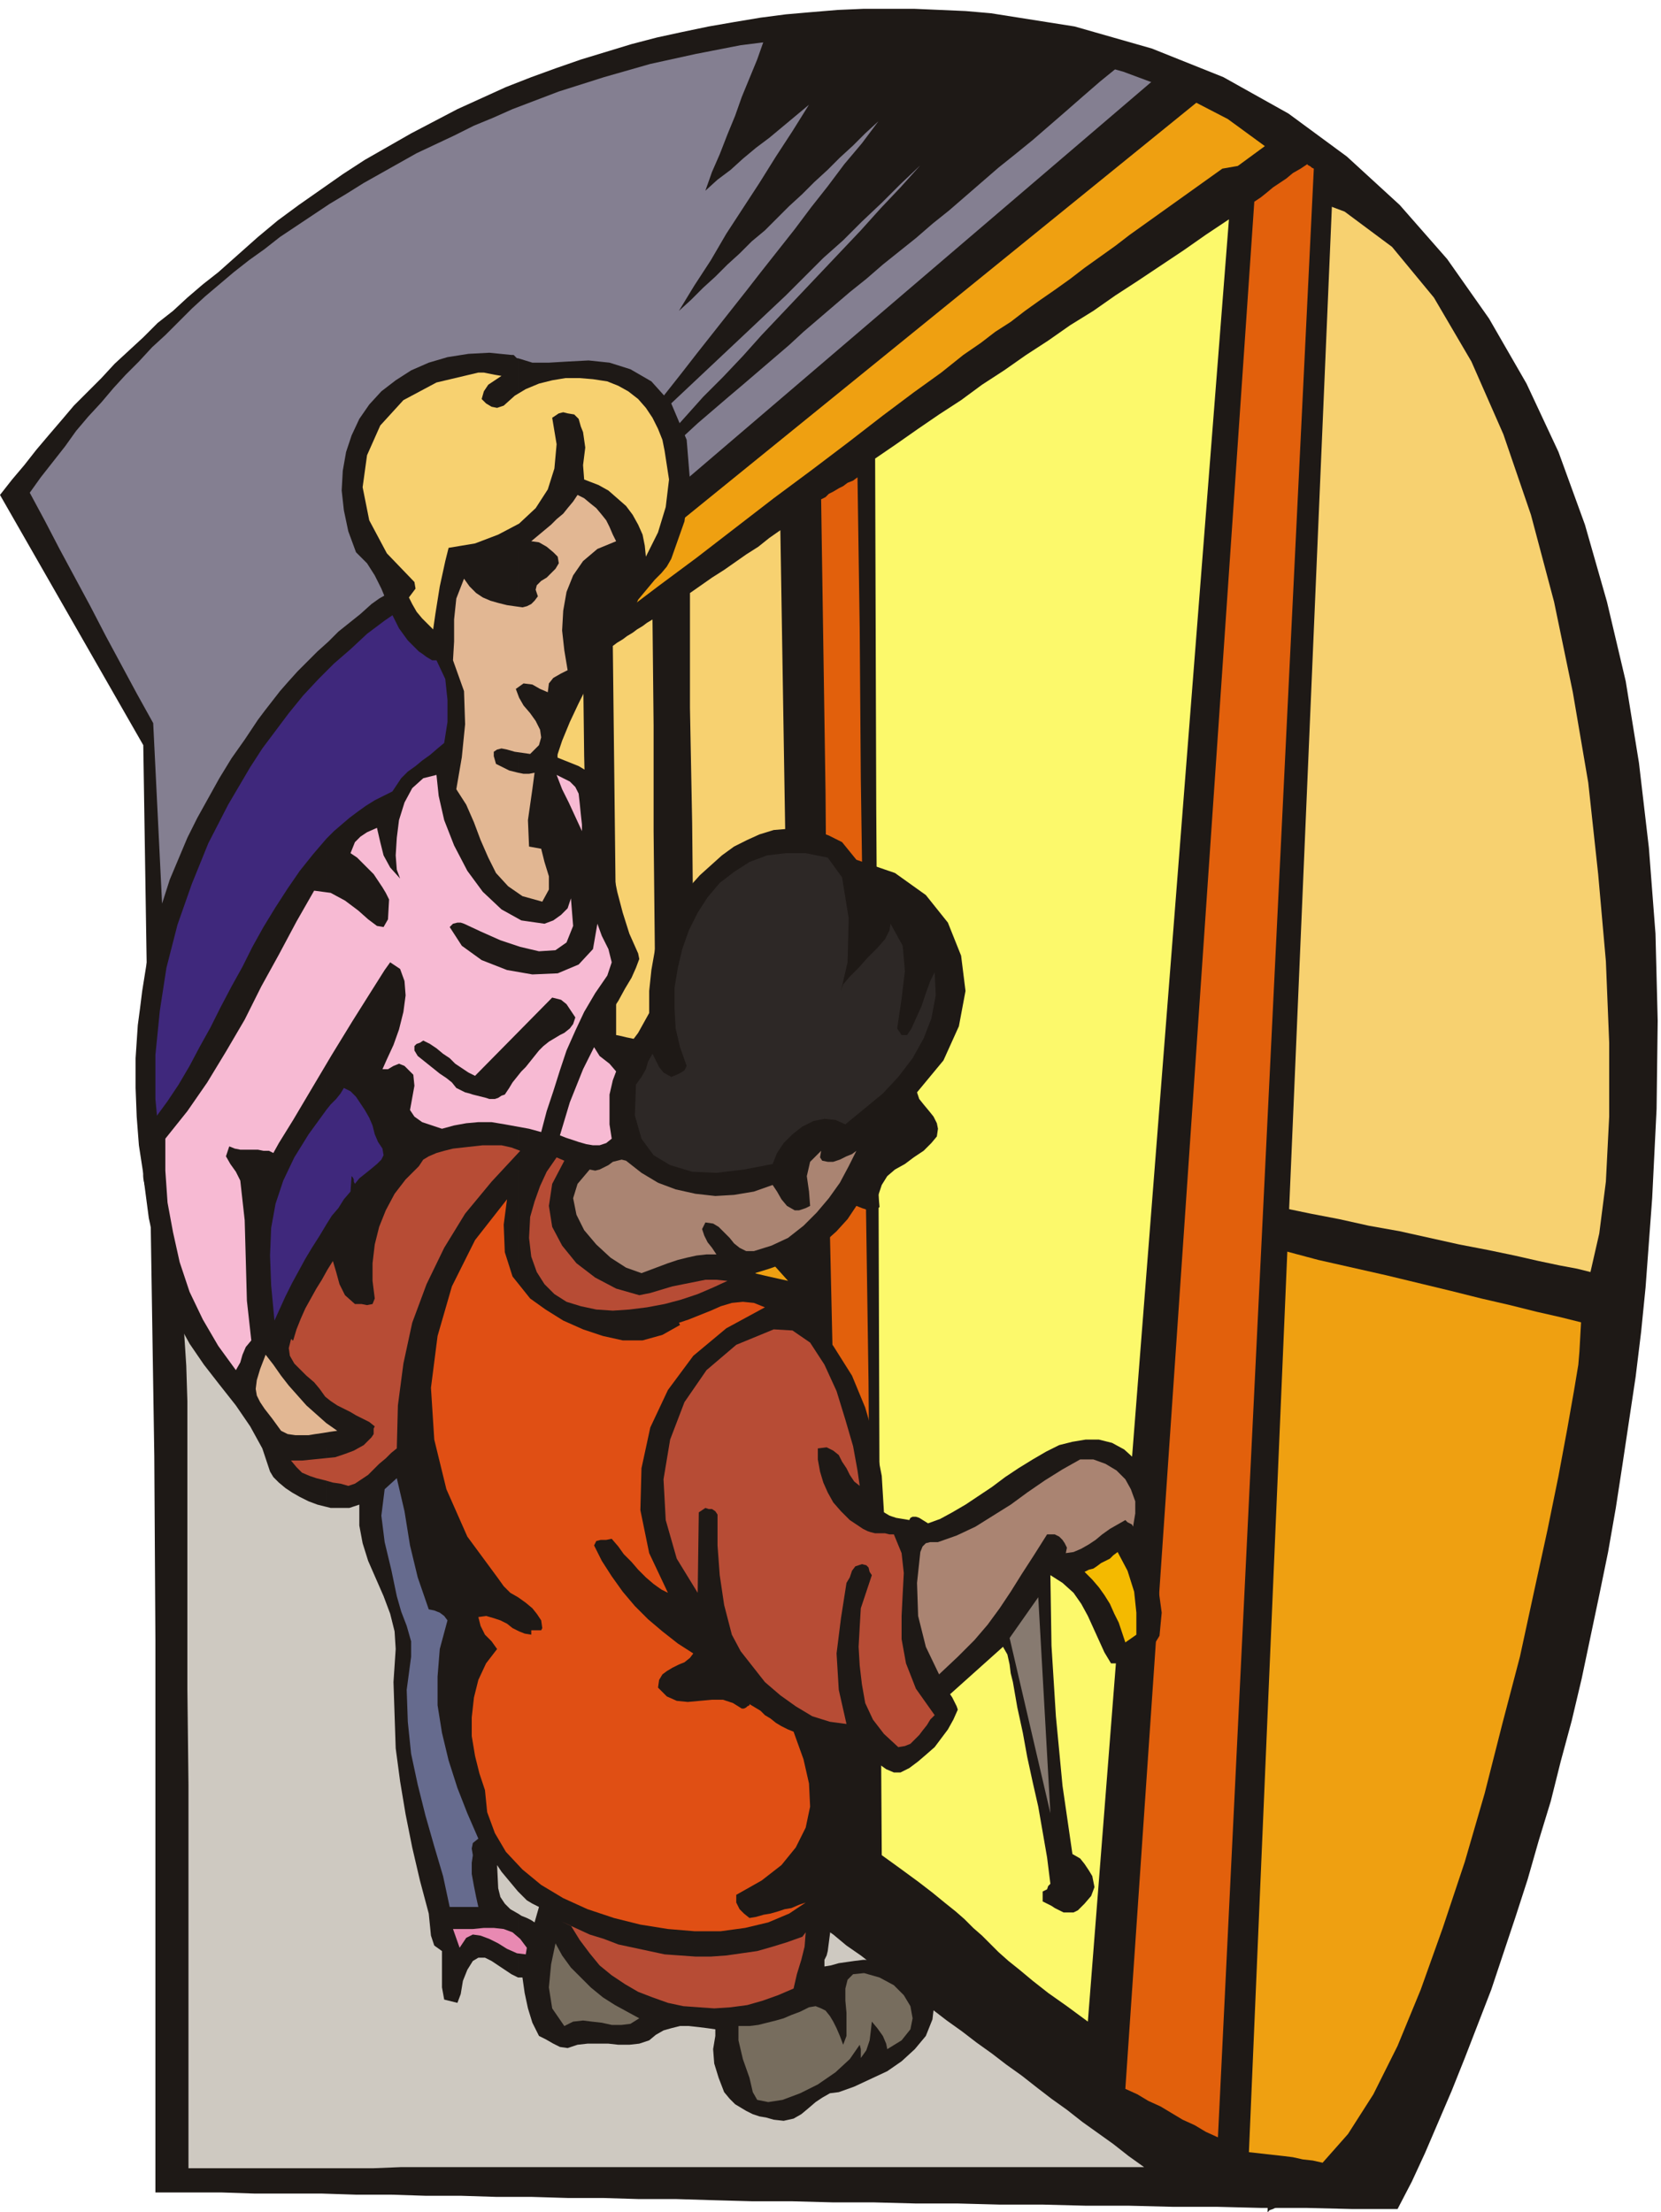 <svg xmlns="http://www.w3.org/2000/svg" fill-rule="evenodd" height="2.007in" preserveAspectRatio="none" stroke-linecap="round" viewBox="0 0 1507 2007" width="1.507in"><style>.pen1{stroke:none}.brush2{fill:#1e1916}.brush8{fill:#f7d170}.brush11{fill:#e2b793}.brush12{fill:#f7bad3}.brush14{fill:#b74c35}.brush15{fill:#aa8472}</style><path class="pen1 brush2" d="m198 247-14 11-14 12-13 12-14 11-13 13-13 12-13 12-12 13-12 12-13 13-11 13-12 14-11 13-11 14-11 13-11 14 130 227 10 645 1 167v501h60l30 1h61l31 1h32l31 1h32l32 1h32l33 1h32l33 1h34l33 1 36 1h36l37 1h37l38 1h38l38 1h39l39 1h39l40 1h40l40 1h41l41 1h42l13-25 12-26 12-28 12-28 12-30 12-31 12-31 11-33 11-33 11-34 10-35 11-36 9-36 10-37 9-38 8-38 8-38 8-39 7-40 6-39 6-40 6-40 5-41 4-40 6-81 4-81 1-80-2-79-6-78-9-77-12-74-17-72-20-70-24-66-29-62-34-59-38-54-43-49-48-44-53-39-59-33-65-26-70-20-76-12-23-2-23-1-23-1h-47l-23 1-24 2-23 2-23 3-24 4-23 4-24 5-23 5-23 6-23 7-23 7-23 8-22 8-23 9-22 10-22 10-21 11-21 11-21 12-21 12-20 13-20 14-20 14-19 14-18 15-18 16-18 16z"/><path class="pen1" style="fill:#cec9c1" d="m164 1145 2 31 1 32 2 31 1 32v261l1 87v348h168l25-1h674l-14-10-14-11-14-10-14-10-14-11-14-10-13-10-14-11-14-10-13-10-14-10-13-10-14-10-13-10-14-10-13-10-13-10-12-9-13-10-13-9-12-10-13-9-12-9-13-10-12-9-12-10-13-9-12-9-12-10-13-9-12-10-12-9-1-28-1-29-1-29-1-29 12 8 13 9 12 8 12 8 13 9 12 8 13 9 13 8 12 9 13 8 13 9 12 8 13 9 13 8 13 9 13 8-17-15-17-16-17-16-18-16-17-16-18-16-17-17-18-17-17-16-18-17-17-17-17-18-18-17-17-17-16-18-17-17-16-17-16-16-16-17-16-16-15-17-15-16-15-17-14-16-14-16-14-17-13-16-13-16-12-16-12-16-12-16-11-16H164z"/><path class="pen1" style="fill:#847f91" d="m465 99-18 8-17 7-18 9-17 8-17 8-16 9-16 9-16 9-16 10-15 9-15 10-15 10-15 10-14 11-14 10-14 11-13 11-13 11-12 11-12 12-12 12-12 11-12 13-12 12-11 12-11 13-12 13-11 13-10 14-11 14-11 14-10 14 14 26 13 25 14 26 14 26 14 27 14 26 14 26 15 27 3 61 3 61 3 61 3 61 4 62 3 61 3 61 3 61h154l18 26 19 26 18 27 19 26 19 27 18 27 19 26 19 27 19 27 19 28 20 27 19 28 20 27 19 28 20 28 20 28 40-9 39-10 39-13 38-14 39-16 37-18 37-19 36-21 36-22 35-24 33-25 33-26 32-28 31-29 30-31 29-31 29-34 28-36 26-37 24-37 22-38 21-39 19-40 17-40 15-41 13-41 10-42 8-42 6-42 4-43 1-42-1-43-4-45-7-44-9-42-12-40-14-38-17-37-19-35-21-34-24-31-25-30-27-27-29-26-31-24-33-22-34-20-35-18-34-14-35-13-36-10-37-9-37-7-38-4-39-3-39-1-40 2-41 3-40 5-41 8-41 9-42 12-41 13-42 16z"/><path class="pen1 brush2" d="m133 1081 2 7 2 8 2 7 1 8 7 20 8 19 9 19 9 17 11 18 11 16 13 17 13 16 5 5 5 5 5 5 5 5 14 12 15 11 15 10 15 9 16 8 16 8 17 7 18 6 5 2 6 1 5 2 6 1 19 32 19 31 19 30 19 31 19 31 19 31 19 32 20 33 14-1 15-1 15-1 16-2 15-2 15-4 15-4 14-5 12-5 8-4 3-7v-11l-3-9-3-8-4-9-5-8-5-7-5-8-5-7-5-8-14-19-13-18-14-18-14-18-15-17-14-17-15-18-15-17 13-3 12-3 13-4 12-4 12-4 12-5 12-5 12-6 8-4 7-4 7-4 7-4 7-4 7-5 8-4 7-5 10-9 11-9 10-10 11-9 10-9 11-10 10-9 10-9 4-5 4-4 3-5 4-5 4-4 4-5 4-4 4-5 11-20 11-21 11-21 11-21 11-21 12-20 11-21 12-20 5-18 4-18 5-17 4-18 5-38 3-36v-36l-2-36-2-17-3-18-3-17-5-17-5-16-5-15-6-14-6-15-7-14-7-14-8-14-9-14-6-8-6-9-6-8-6-8-14-14-14-13-15-12-14-12-16-10-16-10-17-9-18-9-7-2-6-2-7-3-7-2-7-2-6-2-8-1-7-2-13-2-12-2-12-1h-12l-12-1-13 1h-12l-13 1-8 1-7 1-8 2-7 1-8 2-8 1-8 2-8 1-13 4-12 5-13 4-12 5-12 5-12 6-12 6-13 6-6 4-7 5-6 4-7 5-6 4-7 5-7 4-7 5-10 9-10 8-10 8-9 9-10 9-9 9-9 9-9 10-7 8-7 9-7 9-6 8-12 18-12 17-11 18-10 18-10 18-9 18-8 19-8 19-8 25-7 25-6 26-4 25-2 16-2 15-1 15-1 15v27l1 26 2 26 4 26v4l1 5 1 4 1 3z"/><path class="pen1" style="fill:#3f287c" d="m471 500-19 6-18 8-18 8-18 9-17 10-16 11-16 11-16 12-15 14-15 13-14 14-14 15-13 16-12 16-12 16-11 17-20 34-18 35-15 37-13 37-10 39-6 39-4 40v40l3 32 5 31 7 30 9 29 11 27 13 26 15 24 16 23 18 21 20 19 21 18 23 15 24 13 25 11 26 9 27 6 19 32 20 32 19 32 20 32 20 33 20 32 20 33 20 33h3l7-1 11-1 13-2 16-3 15-4 16-4 14-5 3-4v-6l-3-9-6-11-8-14-9-14-12-16-12-18-14-18-15-18-15-19-16-19-15-19-15-18-15-17-14-16h5l5-1 4-1 4-1 20-4 20-4 19-6 19-7 19-8 19-8 18-10 17-11 18-11 16-13 17-13 16-14 15-15 14-15 15-16 13-17 26-37 22-39 20-41 16-42 13-44 8-45 4-46v-47l-4-46-9-42-13-40-16-38-21-33-23-31-27-27-29-23-14-10-15-9-16-9-16-7-16-6-17-5-17-4-18-3-18-2-18-1h-19l-19 2-19 2-19 4-20 4-19 6z"/><path class="pen1 brush2" d="m1167 130-8 6v-10l8 4zm-8 1872v-296l24-885 253-347 8 51 9 68 7 84 7 96 4 107 1 114-2 119-7 122-5 61-7 61-8 61-9 59-12 58-13 57-15 54-17 53-19 50-21 47-24 44-25 40-29 37-30 33-34 28-36 24zm0-1866L794 389l-21 15-21 15-21 14-21 15-21 14-20 15-21 14-20 14-21 15-20 14-20 14-20 14-20 13-20 14-19 14-20 13 18-13 17-14 18-13 18-14 18-14 18-14 19-13 18-14 18-14 19-15 18-14 19-14 19-14 18-15 19-14 19-15 20-15 20-16 20-15 20-16 20-15 21-16 20-16 21-16 21-15 21-17 21-16 21-16 22-16 21-17 22-16 22-17-19 14-18 13-19 14-18 13-19 14-18 13-18 13-18 14-18 13-18 13-18 13-18 13-17 13-18 13-18 12-17 13-16 12-17 12-16 12-17 12-16 12-17 12-16 12-16 12-16 12-17 12-16 11-16 12-16 11-16 12-16 12-16 11 15-12 14-12 15-11 15-12 14-12 15-12 15-12 14-11 15-12 15-12 15-12 14-12 15-12 15-12 15-13 15-12 16-13 16-13 15-12 16-13 16-13 16-13 17-13 16-13 16-13 16-13 17-13 16-13 17-13 16-14 17-13 17-14-18 13-17 12-18 13-17 12-17 12-17 13-17 12-17 12-17 13-17 12-17 12-17 12-16 12-17 12-16 11-16 12 18-16 18-16 18-15 18-16 18-16 19-16 18-16 19-16 18-16 19-16 19-17 19-16 19-16 19-17 20-16 19-17 91 52v10zm0 1570v296l-2 1-2 1-3 1-2 2 9-301z"/><path class="pen1" style="fill:#efa011" d="m1058 79-19 16-19 16-18 16-19 15-18 16-19 16-18 15-18 16-18 15-18 16-18 15-18 15-18 15-18 15-17 15-18 15-16 14-17 15-16 14-16 14-17 14-16 14-16 14-16 14-16 14-17 14-16 14-16 13-16 14-16 13-16 14-16 13-3 3-7 10-11 14-13 18-13 22-13 23-11 25-7 24-2 18 1 28 1 37 4 45 4 51 6 54 6 57 7 57 7 59 6 56 6 52 6 46 5 39 4 29 3 19 1 7 40 38 39 38 40 38 40 39 39 38 40 38 39 38 40 38 39 39 40 38 39 38 40 38 40 39 39 38 40 38 40 38 9 1 9 1 9 1 9 1 8 1 9 2 9 1 9 2 23-26 23-36 22-44 21-51 20-56 20-60 18-62 16-63 16-61 13-60 12-55 10-49 8-43 6-34 4-24 1-12 5-90 2-91-1-90-5-91-8-89-13-87-16-84-20-81-24-77-29-72-32-67-38-60-42-54-46-47-52-38-56-29z"/><path class="pen1 brush2" d="m744 1548-2-66-1-65-1-65-2-65v-66l-1-65-2-65v-65l-14-1-15-1-14-1-14-2-14-1-14-1-14-1-14-1 13 8 13 7 14 9 13 8 13 8 14 8 13 8 13 8h-33l-11 1h-11l-10 1h-11l-11 1 9 9 10 10 9 10 9 9 10 10 9 10 9 10 9 10-18-4-17-4-17-4-17-4-18-4-17-4-17-5-17-4 14 12 14 12 14 12 14 11 14 12 14 12 14 11 15 12-12-1-12-2-12-1-11-1-12-2-11-1-12-1-11-1 15 15 15 14 15 15 14 14 15 14 15 14 14 15 15 14-12-2-11-2-12-3-11-2-12-2-12-3-11-2-12-2 12 16 12 16 12 16 12 16 12 17 12 16 12 17 12 16-12-3-13-3-12-4-12-3-12-4-12-4-11-3-12-4 11 16 11 16 11 16 11 16 11 16 11 15 12 17 11 16-12-12-12-12-12-12-12-11-12-12-12-12-12-11-12-12-11-11-12-11-12-12-12-11-11-11-12-11-12-11-11-11 19 27 20 26 19 27 20 27 20 28 21 27 20 27 20 28 8-3 8-3 7-3 8-3 8-4 8-3 8-4 8-3zm365-1395-14 10-14 10-14 10-14 10-14 10-14 10-13 10-14 10-14 10-13 10-14 10-13 9-14 10-13 10-14 9-13 10-16 11-20 16-25 18-28 21-31 24-33 25-35 26-35 27-35 27-35 26-33 25-31 24-28 21-24 18-21 15-15 11 4 97 5 48 5 48 3 98 18 5 23 7 29 8 32 9 35 10 38 12 40 12 41 12 41 12 42 12 40 12 38 11 36 11 33 9 29 8 24 7 24 6 25 7 27 7 29 7 30 7 30 7 30 8 31 7 31 7 29 7 29 7 28 7 26 6 24 6 22 5 20 5 8-19 6-21 7-20 6-22 5-22 4-22 4-23 4-24 3-71-1-75-4-77-9-78-12-77-16-77-19-74-23-70-13-33-13-32-14-30-15-29-16-26-16-25-18-22-17-20-19-18-19-15-20-12-21-9-21-6-22-3-23 1-23 4z"/><path class="pen1" style="fill:#b7add3" d="m487 635-6 3-5 4-6 4-5 3 4 65 3 65 3 66 2 65 4 2 4 2 5 3 5 2-2-71-2-71-2-71-2-71z"/><path class="pen1 brush8" d="m529 603-6 5-6 4-6 4-6 4 1 77 1 77 2 76 2 76 6 3 7 2 6 1 6 1-2-83-2-82-2-82-1-83zm63-41-5 3-4 3-5 3-4 3-5 3-4 3-5 3-4 3 1 88 1 88 1 89v88l5 1 4 1 5 1 4 1 5 1 4 1 5 1 4 1-1-97-1-96v-96l-1-96zm116-81-10 7-10 8-11 7-10 7-10 7-11 7-10 7-10 7v104l2 105 1 104 1 105 11 3 10 2 11 3 11 2 10 3 11 3 10 2 11 3-1-124-2-124-2-124-2-124zm464-307 2 116-8 113-15 113-17 112-17 112-15 113-8 113 2 115 12 3 16 3 19 4 22 5 24 5 26 5 27 6 28 5 27 6 27 6 26 5 24 5 22 5 19 4 16 3 12 3 8-35 6-47 3-59v-67l-3-74-7-79-9-83-14-82-17-82-21-79-25-73-29-66-34-58-38-46-43-32-48-18z"/><path class="pen1 brush2" d="m722 453 2 153 3 153 2 153 3 153 2 154 3 155 2 155 3 156 390 294 78-1829-4-2-5-4-7-4-8-4-7-4-7-5-6-3-3-2-16 11-15 11-15 11-14 11-13 11-13 11-13 11-13 11-13 11-13 10-13 11-13 11-13 11-14 10-14 11-15 10-14 10-15 10-14 10-14 10-14 11-15 10-14 10-13 9-14 10-14 10-14 10-13 10-14 9-13 10-13 10-13 9z"/><path class="pen1" d="m745 453 2 133 2 133 1 134 1 134 2 133 3 133 2 135 2 135 2 3 2 3 2 3 2 4 7-3 5-2 5-2 6-2-2-137-1-137-2-137-2-136-1-137-2-137-1-136-2-137-4 3-5 2-4 3-4 2-5 3-4 2-3 3-4 2zm276 1442 11 5 10 6 11 5 10 6 10 6 11 5 10 6 11 5 87-1786-2-1-1-1-2-1-1-1-6 4-7 4-6 5-6 4-6 4-6 5-5 4-6 4-117 1712z" style="fill:#e2600c"/><path class="pen1" style="fill:#fcf96b" d="m794 416 1 317 2 316 1 317 2 317 18 13 15 11 13 10 11 9 10 8 8 7 8 8 8 7 7 7 8 8 9 8 10 8 12 10 14 11 17 12 19 14 128-1635-21 14-20 14-21 14-21 14-20 13-20 14-21 13-20 14-20 13-20 14-20 13-19 14-20 13-19 13-20 14-19 13z"/><path class="pen1 brush2" d="m1014 61-16 13-15 13-16 14-15 13-15 13-16 13-15 12-15 13-15 13-15 13-15 12-15 13-15 12-15 12-15 13-15 12-14 12-14 12-14 12-13 12-14 12-14 12-14 12-13 11-14 12-14 12-13 12-14 11-13 12-14 11-13 12-14 11 17-18 17-19 18-18 17-19 17-19 18-18 18-19 17-19 18-19 18-19 18-19 18-19 18-19 18-20 18-19 18-20-18 17-17 17-18 17-17 17-18 16-17 17-17 17-17 16-18 17-17 16-17 16-17 16-17 16-17 16-17 16-17 16 15-18 14-19 15-18 15-19 14-18 15-19 15-19 15-19 14-18 15-19 15-19 15-20 15-19 15-20 16-19 15-20-12 11-11 11-12 11-11 11-12 11-11 11-12 11-11 11-11 11-12 10-11 11-11 10-11 11-11 10-11 11-11 10 14-23 15-23 14-24 15-23 15-23 15-24 15-23 15-24-12 10-12 10-12 10-12 9-12 10-11 10-12 9-11 10 6-17 7-16 7-18 7-17 6-17 7-17 7-17 6-17h2l7-1 10-1 14-2 16-1 20-2 21-1h49l26 1 26 2 27 2 27 5 26 5 26 8 24 9zm84 22-46-15-482 412 46-6 482-391z"/><path class="pen1 brush2" d="m609 366 14 33 3 37-5 37-12 34-4 7-5 6-6 6-5 6-5 6-5 6-3 7-1 8-10 12-10 15-11 16-10 18-9 18-8 17-7 17-5 15 5 2 5 2 5 2 5 2 5 3 6 2 4 4 5 3 2 21 3 20 3 21 3 20 4 20 5 19 6 19 8 18 1 5-3 8-4 9-6 10-6 11-6 9-6 8-3 5 4 7 4 6 5 5 7 5 7-8 6-8 5-9 5-9v-20l2-19 3-17 3-18 2 3 5-11 7-11 7-11 8-11 9-10 10-9 10-9 11-8 12-6 11-5 13-4 12-1 12-1 13 2 13 5 12 6 13 16 35 12 28 20 20 25 12 30 4 32-6 32-14 31-24 29 2 6 4 5 5 6 4 5 3 6 1 5-1 7-5 6-7 7-9 6-8 6-9 5-7 6-5 8-3 9 1 11-5 4-5-1-6-2-5-2-8 12-10 11-10 9-12 8-12 7-13 5-14 5-13 4 28 19 23 22 20 25 17 27 12 29 9 31 6 31 2 33 5 3 6 2 6 1 6 1 1-2 2-1h3l3 1 8 5 11-4 11-6 12-7 12-8 12-8 12-9 12-8 13-8 12-7 12-6 12-3 12-2h12l12 3 11 6 11 10 12 16 6 14 1 13-2 11-3 11-3 10-1 11 3 11 7 19 3 22-2 21-11 18-4 2-4 1-4 1-4 1-5 1-4 1h-8l-6-10-5-11-5-11-5-11-6-11-7-10-10-9-11-7 1 64 4 64 6 63 9 62 7 4 4 5 4 6 3 5 2 10-3 8-6 7-6 6-4 2h-9l-4-2-4-2-3-2-4-2-4-2v-9l2-1 2-1 1-3 2-2-3-24-4-23-4-23-5-22-5-23-4-22-5-23-4-23-2-8-1-8-2-9-4-7-48 43 2 3 2 4 2 4 1 3-4 9-5 9-6 8-6 8-8 7-7 6-8 6-8 4h-6l-7-3-7-5-8-6-9-5-10-5-10-3h-12l9 45 2 49-2 49-6 46-1 4-2 4v6l6-1 7-2 7-1 7-1 8-1h16l9 1 7 1 7 3 6 4 5 4 5 6 4 5 3 7 3 6-2 17-6 15-10 12-12 11-13 9-15 7-15 7-14 5-8 1-7 4-6 4-7 6-6 5-7 4-9 2-9-1-7-2-6-1-6-2-6-3-5-3-5-3-5-5-5-6-5-13-4-13-1-13 2-12v-6l-7-1-8-1-9-1h-8l-8 2-7 2-7 4-6 5-9 3-9 1h-10l-9-1h-19l-9 1-9 3-7-1-6-3-7-4-6-3-6-12-4-13-3-14-2-14h-4v-58l3 2 5 2 4 2 3 2 4-14-6-3-5-3-4-4-4-4V325l13 4h15l17-1 19-1 19 2 19 6 19 11 18 20zM470 1794l-6-3-6-4-6-4-6-4-6-3h-6l-5 3-5 8-4 10-2 12-3 8-12-3-2-11v-33l-7-5-3-9-1-10-1-10-8-30-7-30-6-30-5-30-4-30-1-30-1-30 2-30-1-16-4-16-6-16-7-16-7-16-5-16-3-16v-19l-3 1-3 1-3 1h-17l-4-1v-256l5-8 6-7 5-8 6-7 1-14 1 1 1 2v2l1 2 4-5 5-4 5-4 6-5 4-4 2-4-1-6-4-6-3-7-2-8-3-7-4-7-4-6-4-6-5-5-6-3-3 5-4 5-5 5-4 5V761l7-7 7-6 7-6 8-6 7-5 8-5 8-4 8-4 4-6 4-6 6-6 7-5 6-5 7-5 7-6 6-5 3-19v-20l-2-19-8-17h-4l-5-3-4-3-3-2-10-10-8-11-6-12-5-12-5-12-6-12-7-11-10-10-7-19-4-19-2-18 1-18 3-17 5-15 7-15 9-13 11-12 13-10 14-9 16-7 17-5 19-3 19-1 20 2h2l1 1 2 2h1v1391l-5-6-5-6-5-6-4-6 1 21 2 8 4 6 5 5 7 4v58zm-174-427-8-2-8-3-8-4-7-4-6-4-6-5-5-5-3-5-7-21-11-20-13-19-15-19-14-18-13-19-11-20-8-21-10-36-8-37-5-38v-40l11-13 11-15 10-15 10-17 9-17 10-18 9-18 10-19 10-18 9-18 10-18 11-18 11-17 11-16 12-15 12-14v246l-16 22-13 21-10 21-7 21-4 22-1 25 1 27 3 32 5-11 5-11 6-12 6-11 6-11 6-10 7-11 6-10v256z"/><path class="pen1 brush8" d="m437 362 4 4 5 3 5 1 6-2 10-9 10-6 12-5 12-3 12-2h13l12 1 13 2 10 4 9 5 9 7 7 8 6 9 5 10 4 10 2 10 4 26-3 25-7 23-11 22-1-10-2-10-4-9-5-9-6-8-8-7-8-7-9-5-13-5-1-13 2-16-2-14-2-5-2-7-4-4-6-1-4-1-4 1-3 2-3 2 4 24-2 22-6 19-11 17-15 14-19 10-21 8-24 4-3 12-5 23-4 25-2 14-5-5-5-5-5-6-4-7-3-6 3-4 3-4-1-6-25-26-16-30-6-30 4-29 12-27 21-23 30-16 38-9h5l5 1 5 1 6 1-6 4-6 4-4 6-2 7z"/><path class="pen1 brush11" d="m559 491-17 7-13 11-9 13-6 15-3 17-1 18 2 18 3 18-6 3-7 4-4 5-1 8-7-3-7-4-8-1-7 5 3 8 4 7 6 7 5 7 4 8 1 7-2 7-8 8-7-1-7-1-7-2-5-1-4 1-3 2v4l2 7 4 2 4 2 4 2 4 1 4 1 5 1h5l5-1-2 15-4 28 1 24 11 2 3 12 4 13v12l-6 11-18-5-13-9-11-12-7-14-7-16-6-16-7-16-9-14 5-29 3-30-1-30-10-28 1-17v-20l2-19 7-18 5 7 6 6 6 4 7 3 7 2 8 2 7 1 7 1 4-1 4-2 3-3 3-4-2-6 1-4 4-4 5-3 4-4 4-4 3-5-1-6-4-4-6-5-7-4-7-1 6-5 6-5 6-5 5-5 6-5 4-5 5-6 4-6 6 3 6 5 5 4 5 6 4 5 3 6 3 7 3 6z"/><path class="pen1 brush12" d="m494 838 8-3 7-5 6-6 3-9 2 25-6 15-10 7-15 1-17-4-18-6-18-8-15-7-3-1h-3l-4 1-3 3 11 17 18 13 23 9 23 4 23-1 19-8 13-14 4-23 4 11 6 12 3 12-4 12-11 16-10 17-8 17-8 18-6 18-6 19-6 18-5 19-11-3-11-2-11-2-12-2h-12l-11 1-11 2-11 3-9-3-9-3-7-5-4-6 2-11 2-11-1-10-8-8-5-2-5 2-5 3h-5l4-9 6-13 5-14 4-16 2-15-1-13-4-11-9-6-5 7-12 19-17 27-19 31-19 32-16 27-13 21-5 9-4-2h-5l-5-1h-16l-5-1-5-2-3 9 4 7 5 7 4 8 4 36 1 36 1 37 4 36-5 6-3 7-2 7-4 7-16-22-14-24-12-25-9-27-6-27-5-27-2-29v-29l20-25 18-26 17-28 17-29 15-30 16-29 16-30 16-28 15 2 13 7 12 9 9 8 8 6 6 1 4-7 1-18-3-6-3-5-4-6-4-6-5-5-5-5-5-5-6-4 4-10 5-5 6-4 9-4 3 13 3 12 6 11 9 10-3-8-1-13 1-16 2-16 5-16 7-13 10-9 12-3 2 19 5 22 9 23 12 23 14 19 17 16 18 10 21 3zm31-118 1 9 1 10 1 9v6l-6-13-6-13-6-12-5-13 6 3 6 3 5 5 3 6z"/><path class="pen1" style="fill:#2d2826" d="m763 899 2-6 6-7 8-8 8-9 9-9 7-8 4-8 1-6 11 20 2 23-3 25-4 27 4 6h5l4-6 4-9 5-11 4-12 4-11 4-8 1 21-4 21-7 18-10 18-13 17-14 15-17 14-17 14-9-4-10-1-10 2-10 5-9 7-8 8-6 9-4 10-26 5-25 3-22-1-20-6-15-9-11-15-6-21 1-28 5-7 4-7 2-7 4-7 3 6 3 6 4 5 7 4 5-2 4-2 3-2 2-4-6-17-4-17-1-18v-19l3-18 4-17 6-17 8-16 9-14 11-13 13-10 14-9 16-6 17-2h18l20 4 13 18 6 37-1 40-6 26z"/><path class="pen1 brush2" d="m522 923-2 6-3 4-5 4-4 2-5 3-5 3-5 4-4 4-4 5-4 5-4 5-4 4-4 5-4 5-3 5-4 6-3 1-3 2-3 1h-5l-3-1-4-1-4-1-4-1-3-1-4-1-4-2-4-2-4-5-5-4-6-4-5-4-5-4-5-4-5-4-3-5v-4l2-2 3-1 3-2 6 3 6 4 6 5 6 4 5 5 6 4 6 4 6 3 70-71 8 2 5 4 4 6 4 6z"/><path class="pen1 brush12" d="m556 980-3 13v27l2 13-5 4-6 2h-6l-6-1-7-2-6-2-6-2-5-2 3-10 3-10 3-10 4-10 4-10 4-10 5-10 5-10 5 8 9 7 6 7-3 8z"/><path class="pen1 brush14" d="m360 1314-5 4-5 5-6 5-5 5-5 5-6 4-6 4-6 2-7-2-7-1-7-2-8-2-6-2-7-3-5-5-5-6h10l10-1 10-1 10-1 9-3 8-3 9-5 7-7 2-3v-5l1-2-5-4-6-3-6-3-5-3-6-3-6-3-6-4-5-4-5-7-5-6-7-6-6-6-5-5-4-7-1-7 2-8h1v1h1l3-10 4-10 4-9 5-9 5-9 5-8 5-9 5-8 3 10 3 11 5 10 9 8h6l5 1 5-1 2-5-2-16v-16l2-17 4-16 6-15 8-15 10-13 12-12 4-6 5-3 7-3 7-2 8-2 9-1 9-1 9-1h17l9 2 8 3-26 28-24 29-19 31-16 33-13 35-8 37-5 38-1 39z"/><path class="pen1 brush15" d="m777 1044-7 14-8 15-10 14-11 13-12 12-14 11-15 7-16 5h-7l-6-3-5-4-4-5-5-5-5-5-5-3-7-1-3 6 2 6 3 6 4 5 4 6h-9l-9 1-9 2-8 2-9 3-8 3-8 3-8 3-14-5-14-9-13-12-11-13-7-14-3-15 4-13 11-13 5 1 4-1 4-2 4-2 4-3 4-1 4-1 4 1 14 11 15 9 16 6 18 4 18 2 17-1 18-3 17-6 4 6 4 7 5 6 7 4h4l3-1 3-1 4-2-1-13-2-14 3-13 10-10-1 6 2 3 5 1h5l6-2 6-3 5-2 4-3z"/><path class="pen1 brush14" d="m512 1053-11 21-3 20 3 19 9 17 13 16 17 13 19 10 21 6 10-2 10-3 10-3 10-2 10-2 10-2h10l10 1-13 6-14 6-15 5-15 4-16 3-16 2-15 1-15-1-14-3-13-4-11-7-9-9-7-11-5-14-2-17 1-19 4-14 5-14 6-13 9-13 7 3z"/><path class="pen1" style="fill:#e04f14" d="m617 1202-1-2 9-3 10-4 10-4 9-4 10-3 10-1 10 1 10 4-35 19-30 25-23 31-16 34-8 37-1 38 8 39 17 36-6-3-7-5-7-6-7-7-6-7-7-7-5-7-6-7-5 1h-5l-4 1-2 4 7 14 9 14 10 14 11 13 12 12 13 11 14 11 14 9-3 4-5 4-5 2-6 3-5 3-4 3-3 5-1 7 8 8 9 4 10 1 11-1 11-1h10l9 3 8 5h2l2-1 1-1 2-1v-1l5 3 5 3 4 4 5 3 5 4 5 3 6 3 5 2 9 25 5 22 1 21-4 19-9 18-13 16-18 14-23 13v7l3 6 4 4 5 4 6-1 7-2 6-1 7-2 6-2 6-1 7-3 6-2-15 10-19 8-21 5-22 3h-24l-24-2-25-4-24-6-24-8-22-10-20-12-17-14-15-16-10-17-7-19-2-20-5-15-4-16-3-18v-17l2-18 4-16 7-15 10-13-5-7-6-6-4-8-2-8 7-1 7 2 6 2 6 3 5 4 6 3 5 2 6 1v-4h9l1-2-1-7-4-6-4-5-6-5-7-5-7-4-6-6-5-7-28-38-19-43-11-45-3-47 6-47 13-45 21-42 29-37-3 23 1 25 7 22 16 20 14 10 16 10 18 8 18 6 18 4h18l18-5 16-9z"/><path class="pen1 brush14" d="m780 1348-5-4-4-6-3-6-4-6-3-6-5-4-6-3-8 1v10l2 11 3 10 4 9 5 9 7 8 8 8 9 6 3 2 4 2 3 1 4 1h9l4 1h4l7 17 2 18-1 19-1 20v21l4 22 9 23 17 24-4 4-3 5-4 5-3 4-4 4-4 4-5 2-6 1-13-12-10-13-7-15-3-17-2-17-1-17 1-18 1-17 10-30-2-3-1-4-2-2-4-1-6 2-3 4-2 6-3 5-5 32-4 32 2 33 7 31-15-2-16-5-15-9-14-10-14-12-11-14-11-14-8-15-7-27-4-27-2-27v-28l-2-3-3-2h-3l-3-1-6 4-1 73-19-31-10-35-2-37 6-36 13-34 20-29 27-23 34-14 17 1 16 11 13 20 11 24 8 26 7 24 4 22 2 14z"/><path class="pen1 brush2" d="m268 1216 11 27-11-27z"/><path class="pen1 brush11" d="m255 1298-8-11-7-9-4-6-3-6-1-6 1-8 3-10 5-13 7 9 7 10 7 9 8 9 8 9 9 8 9 8 10 7-7 1-6 1-7 1-6 1h-12l-7-1-6-3z"/><path class="pen1 brush15" d="m1028 1385-1-2-2-1-2-1-2-2-7 4-7 4-7 5-6 5-6 4-7 4-7 3-7 1 1-5-2-4-2-3-3-3-2-1-2-1h-7l-12 19-11 17-10 16-10 15-11 15-12 14-15 15-17 16-12-25-7-28-1-30 3-28 2-5 3-3 4-1h7l17-6 17-8 16-10 16-10 15-11 16-11 16-10 16-9h12l11 4 10 6 8 8 5 9 4 11v11l-2 12z"/><path class="pen1" style="fill:#666b8e" d="m389 1460 5 1 5 2 4 3 3 4-7 26-2 25v26l4 25 6 25 8 25 9 23 10 23-5 4-1 5 1 6-1 7v10l2 11 2 10 2 9h-26l-6-28-8-27-8-28-7-28-6-28-3-29-1-29 4-30v-14l-4-14-5-13-4-14-5-24-6-25-3-24 3-24 11-10 7 30 5 31 7 29 10 29z"/><path class="pen1" style="fill:#f4ba00" d="m1031 1483-10 7-3-9-3-9-4-8-4-9-5-8-5-7-6-7-7-7 4-2 4-1 3-2 4-3 4-2 4-2 3-3 4-3 9 17 6 19 2 19v20z"/><path class="pen1" style="fill:#877a70" d="m942 1449 11 196-37-159 26-37z"/><path class="pen1 brush14" d="m728 1757 3-4-1 13-3 12-4 13-3 13-14 6-14 5-14 4-15 2-15 1-14-1-14-1-14-3-14-5-13-5-12-7-12-8-11-9-9-11-9-12-8-13-9-4 13 6 13 6 13 4 13 5 14 3 14 3 14 3 14 1 14 1h14l14-1 14-2 14-2 14-4 13-4 14-5z"/><path class="pen1" style="fill:#e889b2" d="m478 1767-1 6-8-1-9-4-8-5-8-4-8-3-7-1-6 3-6 9-6-17h18l10-1h9l9 1 8 3 7 6 6 8z"/><path class="pen1" d="m512 1838-11-16-3-19 2-21 4-19 6 11 8 11 9 9 9 9 11 9 11 7 11 6 11 6-8 5-8 1h-9l-9-2-9-1-8-1-9 1-8 4zm293 21-1-5-3-7-5-7-5-6-1 9-1 8-3 9-5 7v-8l-1-4-9 13-13 12-16 11-16 8-16 6-13 2-10-2-4-7-3-13-6-17-4-17v-13h10l8-1 8-2 8-2 7-2 7-3 8-3 8-4 6-1 5 2 4 2 4 5 3 5 3 6 3 7 3 8 3-8v-21l-1-11v-11l2-8 5-5 10-1 14 4 13 7 9 9 6 10 2 11-2 10-8 10-13 8z" style="fill:#776d5e"/></svg>
